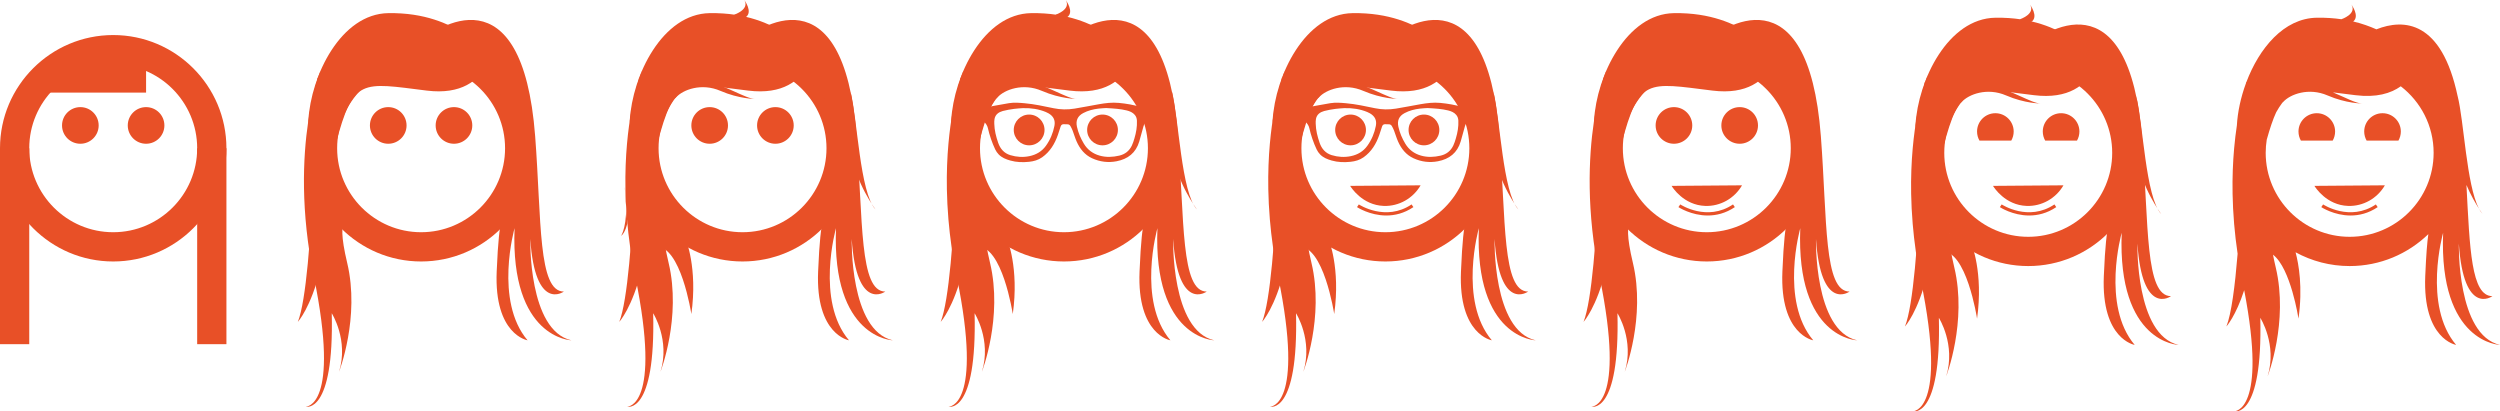 <!-- Generator: Adobe Illustrator 19.2.1, SVG Export Plug-In  -->
<svg version="1.1"
	 xmlns="http://www.w3.org/2000/svg" xmlns:xlink="http://www.w3.org/1999/xlink" xmlns:a="http://ns.adobe.com/AdobeSVGViewerExtensions/3.0/"
	 x="0px" y="0px" width="769.193px" height="126.583px" viewBox="0 0 769.193 126.583"
	 style="enable-background:new 0 0 769.193 126.583;" xml:space="preserve">
<style type="text/css">
	.st0{fill:#E85027;}
</style>
<defs>
</defs>
<g>
	<path class="st0" d="M34.833,80.45C15.626,80.45,0,64.823,0,45.616s15.626-34.833,34.833-34.833s34.834,15.626,34.834,34.833
		S54.04,80.45,34.833,80.45z M34.833,19.783C20.589,19.783,9,31.372,9,45.616C9,59.861,20.589,71.45,34.833,71.45
		c14.245,0,25.834-11.589,25.834-25.833C60.667,31.372,49.078,19.783,34.833,19.783z"/>
	<rect x="60.667" y="45.616" class="st0" width="9" height="60.28"/>
	<rect y="45.616" class="st0" width="9" height="60.28"/>
	<rect x="14.539" y="19.492" class="st0" width="30.406" height="9"/>
	<circle class="st0" cx="24.722" cy="38.593" r="5.636"/>
	<circle class="st0" cx="44.945" cy="38.593" r="5.636"/>
</g>
<g>
	<path class="st0" d="M129.565,80.45c-19.207,0-34.833-15.626-34.833-34.833s15.626-34.833,34.833-34.833
		s34.833,15.626,34.833,34.833S148.772,80.45,129.565,80.45z M129.565,19.783c-14.244,0-25.833,11.589-25.833,25.833
		c0,14.245,11.589,25.833,25.833,25.833s25.833-11.589,25.833-25.833C155.398,31.372,143.809,19.783,129.565,19.783z"/>
	<circle class="st0" cx="119.453" cy="38.593" r="5.636"/>
	<circle class="st0" cx="139.676" cy="38.593" r="5.636"/>
	<path class="st0" d="M99.231,20.429"/>
	<path class="st0" d="M98.593,22.133c0.911-3.071-10.272,22.742-2.022,62.992s-2.5,40-2.5,40s8.75,2.5,8-28.75
		c0,0,5.25,8.25,2.25,18c0,0,6.5-16.75,2.5-33.5s1.301-12.25,1.301-12.25S94.366,36.39,98.593,22.133z"/>
	<path class="st0" d="M97.825,23.992c-0.734-4.203-0.999,61.976-6.188,75.05C91.637,99.042,107.828,81.275,97.825,23.992z"/>
	<path class="st0" d="M94.863,37.17c0.792-14.045,10.073-32.907,24.591-33.128c23.034-0.351,27.618,14.333,32.868,5.833
		c0,0,0.389,20.651-21,18c-20.167-2.5-22.588-4.019-28,16.354C97.571,65.875,94.863,37.17,94.863,37.17z"/>
	<path class="st0" d="M128.821,13.208c5.22-4.833,31.875-23.083,35.833,28.667c1.984,25.938,0.833,47.833,8.833,47.833
		c0,0-8.833,6.475-10.333-16.179c0,0-0.667,28.179,12.667,31.179c0,0-18.833-0.5-17.5-34.5c0,0-6.333,22.333,4,34.5
		c0,0-10.317-1.691-9.5-21.167c0.817-19.476,2-14.667,3.333-22.833c1.333-8.167,2.167-22-1.167-29.833
		S128.821,13.208,128.821,13.208z"/>
</g>
<g>
	<path class="st0" d="M228.46,80.45c-19.207,0-34.833-15.626-34.833-34.833s15.626-34.833,34.833-34.833
		s34.833,15.626,34.833,34.833S247.667,80.45,228.46,80.45z M228.46,19.783c-14.244,0-25.833,11.589-25.833,25.833
		c0,14.245,11.589,25.833,25.833,25.833s25.833-11.589,25.833-25.833C254.293,31.372,242.704,19.783,228.46,19.783z"/>
	<circle class="st0" cx="218.349" cy="38.593" r="5.636"/>
	<circle class="st0" cx="238.572" cy="38.593" r="5.636"/>
	<path class="st0" d="M198.127,20.429"/>
	<path class="st0" d="M197.489,22.133c0.541-1.825-3.189,6.551-4.573,22.096c-0.371,4.165-0.573,8.844-0.48,13.98
		c0.054,2.95,0.205,6.05,0.477,9.289c0.462,5.492,1.274,11.386,2.553,17.626c8.25,40.25-2.5,40-2.5,40s8.75,2.5,8-28.75
		c0,0,5.25,8.25,2.25,18c0,0,6.5-16.75,2.5-33.5s1.301-12.25,1.301-12.25S193.261,36.39,197.489,22.133z"/>
	<path class="st0" d="M196.72,23.992c-0.734-4.203-0.999,61.976-6.188,75.05C190.532,99.042,206.723,81.275,196.72,23.992z"/>
	<path class="st0" d="M193.758,37.17c0.792-14.045,10.073-32.907,24.591-33.128c23.034-0.351,27.618,14.333,32.868,5.833
		c0,0,0.389,20.651-21,18c-20.167-2.5-22.588-4.019-28,16.354C196.466,65.875,193.758,37.17,193.758,37.17z"/>
	<path class="st0" d="M227.716,13.208c5.22-4.833,31.875-23.083,35.833,28.667c1.984,25.938,0.833,47.833,8.833,47.833
		c0,0-8.833,6.475-10.333-16.179c0,0-0.667,28.179,12.667,31.179c0,0-18.833-0.5-17.5-34.5c0,0-6.333,22.333,4,34.5
		c0,0-10.317-1.691-9.5-21.167c0.817-19.476,2-14.667,3.333-22.833s2.167-22-1.167-29.833
		C250.55,23.042,227.716,13.208,227.716,13.208z"/>
	<path class="st0" d="M210.96,73.529c0,0,3.755,8.846,1.753,23.096c0,0-3.275-21.435-11.003-20.675
		C193.982,76.709,201.96,64.933,210.96,73.529z"/>
	<path class="st0" d="M218.024,25.466c4.432,0.331,11.562,5.034,14.312,4.971c0,0-4.875,0.03-10.688-2.485s-11.511-0.36-13.631,2
		c-2.119,2.36,1.318-7.152,1.318-7.152"/>
	<path class="st0" d="M261.684,28.172c2.11,8.203,2.86,31.12,7.693,36.287c0,0-6.25-8.417-7.167-16.917"/>
	<path class="st0" d="M193.018,68.688c0,0-0.605,2.937-1.933,3.906c0,0,2.182-3.189,1.403-12.313
		C191.71,51.156,193.018,68.688,193.018,68.688z"/>
	<path class="st0" d="M225.924,4.506c0,0,4.828-1.589,3.078-4.506c0,0,2.806,3.75,0.382,5.333
		C226.96,6.917,225.924,4.506,225.924,4.506z"/>
</g>
<g>
	<circle class="st0" cx="316.644" cy="39.981" r="4.733"/>
	<circle class="st0" cx="339.221" cy="39.981" r="4.733"/>
	<path class="st0" d="M327.355,80.45c-19.207,0-34.833-15.626-34.833-34.833s15.626-34.833,34.833-34.833
		s34.834,15.626,34.834,34.833S346.562,80.45,327.355,80.45z M327.355,19.783c-14.244,0-25.833,11.589-25.833,25.833
		c0,14.245,11.589,25.833,25.833,25.833c14.245,0,25.834-11.589,25.834-25.833C353.189,31.372,341.6,19.783,327.355,19.783z"/>
	<path class="st0" d="M297.022,20.429"/>
	<path class="st0" d="M296.384,22.133c0.541-1.825-3.189,6.551-4.573,22.096c-0.371,4.165-0.573,8.844-0.48,13.98
		c0.054,2.95,0.205,6.05,0.477,9.289c0.462,5.492,1.274,11.386,2.553,17.626c8.25,40.25-2.5,40-2.5,40s8.75,2.5,8-28.75
		c0,0,5.25,8.25,2.25,18c0,0,6.5-16.75,2.5-33.5s1.301-12.25,1.301-12.25S292.156,36.39,296.384,22.133z"/>
	<path class="st0" d="M295.615,23.992c-0.734-4.203-0.999,61.976-6.188,75.05C289.427,99.042,305.619,81.275,295.615,23.992z"/>
	<path class="st0" d="M292.653,37.17c0.792-14.045,10.073-32.907,24.591-33.128c23.034-0.351,27.618,14.333,32.868,5.833
		c0,0,0.389,20.651-21,18c-20.167-2.5-22.588-4.019-28,16.354C295.362,65.875,292.653,37.17,292.653,37.17z"/>
	<path class="st0" d="M326.612,13.208c5.22-4.833,31.875-23.083,35.833,28.667c1.984,25.938,0.833,47.833,8.833,47.833
		c0,0-8.833,6.475-10.333-16.179c0,0-0.667,28.179,12.667,31.179c0,0-18.833-0.5-17.5-34.5c0,0-6.333,22.333,4,34.5
		c0,0-10.317-1.691-9.5-21.167c0.817-19.476,2-14.667,3.333-22.833c1.333-8.167,2.167-22-1.167-29.833
		S326.612,13.208,326.612,13.208z"/>
	<path class="st0" d="M309.856,73.529c0,0,3.755,8.846,1.753,23.096c0,0-3.275-21.435-11.003-20.675
		C292.878,76.709,300.856,64.933,309.856,73.529z"/>
	<path class="st0" d="M316.919,25.466c4.432,0.331,11.562,5.034,14.312,4.971c0,0-4.875,0.03-10.688-2.485s-11.511-0.36-13.631,2
		s1.318-7.152,1.318-7.152"/>
	<path class="st0" d="M360.579,28.172c2.11,8.203,2.86,31.12,7.693,36.287c0,0-6.25-8.417-7.167-16.917"/>
	<path class="st0" d="M324.819,4.506c0,0,4.828-1.589,3.078-4.506c0,0,2.806,3.75,0.382,5.333S324.819,4.506,324.819,4.506z"/>
	<g id="qdAVB9.tif_4_">
		<g>
			<path class="st0" d="M353.522,36.556c-0.197,0.21-0.368,0.455-0.596,0.624c-0.581,0.431-0.911,1.019-1.103,1.686
				c-0.443,1.543-0.838,3.1-1.291,4.64c-1.038,3.529-3.515,5.453-7.029,6.118c-2.572,0.487-5.078,0.175-7.471-0.921
				c-2.316-1.06-3.781-2.924-4.785-5.18c-0.482-1.085-0.805-2.24-1.231-3.351c-0.185-0.484-0.422-0.953-0.682-1.403
				c-0.214-0.371-0.559-0.554-1.016-0.526c-0.347,0.021-0.697-0.022-1.046-0.028c-0.46-0.007-0.775,0.227-0.92,0.646
				c-0.301,0.871-0.562,1.756-0.864,2.627c-0.958,2.759-2.413,5.178-4.842,6.903c-1.201,0.853-2.577,1.242-4.023,1.392
				c-1.952,0.203-3.893,0.152-5.793-0.394c-1.312-0.377-2.585-0.87-3.555-1.873c-0.43-0.445-0.807-0.979-1.071-1.537
				c-0.997-2.112-1.741-4.32-2.267-6.596c-0.178-0.772-0.618-1.371-1.153-1.9c-0.708-0.701-1.02-1.518-0.959-2.506
				c0.033-0.533,0.006-1.069,0.006-1.654c2.902-0.54,5.737-1.121,8.591-1.579c1.594-0.256,3.216-0.125,4.829,0.019
				c3.014,0.269,5.957,0.921,8.911,1.534c2.136,0.443,4.304,0.476,6.456,0.12c2.498-0.413,4.984-0.901,7.477-1.345
				c2.03-0.362,4.077-0.607,6.136-0.414c2.31,0.217,4.597,0.605,6.824,1.29c0.459,0.141,0.938,0.225,1.414,0.297
				c0.452,0.069,0.792,0.283,1.051,0.646C353.522,34.779,353.522,35.668,353.522,36.556z M340.349,33.246
				c-0.471,0.032-1.413,0.057-2.346,0.168c-1.646,0.195-3.247,0.592-4.721,1.375c-1.726,0.916-2.346,2.292-1.93,4.201
				c0.407,1.865,1.154,3.601,2.132,5.226c1.113,1.849,2.744,3.062,4.826,3.657c2.017,0.577,4.032,0.481,6.053,0.011
				c1.793-0.417,3.099-1.454,3.885-3.101c0.338-0.708,0.574-1.471,0.798-2.227c0.526-1.771,0.849-3.576,0.761-5.437
				c-0.03-0.648-0.213-1.241-0.632-1.746c-0.659-0.796-1.567-1.158-2.527-1.397C344.737,33.502,342.778,33.384,340.349,33.246z
				 M314.712,33.271c-0.768,0.062-1.752,0.094-2.722,0.231c-1.165,0.165-2.339,0.342-3.47,0.656
				c-1.239,0.344-2.261,1.044-2.525,2.433c-0.092,0.483-0.088,0.991-0.076,1.486c0.048,2.019,0.542,3.954,1.195,5.848
				c0.64,1.856,1.825,3.234,3.743,3.813c1.927,0.582,3.898,0.717,5.892,0.301c2.087-0.435,3.822-1.455,5.06-3.186
				c1.317-1.84,2.187-3.907,2.615-6.13c0.333-1.729-0.299-2.977-1.824-3.856c-0.266-0.154-0.545-0.291-0.829-0.408
				C319.577,33.558,317.286,33.208,314.712,33.271z"/>
		</g>
	</g>
</g>
<g>
	<path class="st0" d="M525.146,80.45c-19.207,0-34.833-15.626-34.833-34.833s15.626-34.833,34.833-34.833
		c19.207,0,34.833,15.626,34.833,34.833S544.353,80.45,525.146,80.45z M525.146,19.783c-14.244,0-25.833,11.589-25.833,25.833
		c0,14.245,11.589,25.833,25.833,25.833c14.244,0,25.833-11.589,25.833-25.833C550.979,31.372,539.39,19.783,525.146,19.783z"/>
	<circle class="st0" cx="515.035" cy="38.593" r="5.636"/>
	<circle class="st0" cx="535.258" cy="38.593" r="5.636"/>
	<path class="st0" d="M494.813,20.429"/>
	<path class="st0" d="M494.175,22.133c0.911-3.071-10.272,22.742-2.022,62.992s-2.5,40-2.5,40s8.75,2.5,8-28.75
		c0,0,5.25,8.25,2.25,18c0,0,6.5-16.75,2.5-33.5s1.301-12.25,1.301-12.25S489.947,36.39,494.175,22.133z"/>
	<path class="st0" d="M493.406,23.992c-0.734-4.203-0.999,61.976-6.188,75.05C487.218,99.042,503.409,81.275,493.406,23.992z"/>
	<path class="st0" d="M490.444,37.17c0.792-14.045,10.073-32.907,24.591-33.128c23.034-0.351,27.618,14.333,32.868,5.833
		c0,0,0.389,20.651-21,18c-20.167-2.5-22.588-4.019-28,16.354C493.152,65.875,490.444,37.17,490.444,37.17z"/>
	<path class="st0" d="M524.402,13.208c5.22-4.833,31.875-23.083,35.833,28.667c1.984,25.938,0.833,47.833,8.833,47.833
		c0,0-8.833,6.475-10.333-16.179c0,0-0.667,28.179,12.667,31.179c0,0-18.833-0.5-17.5-34.5c0,0-6.333,22.333,4,34.5
		c0,0-10.317-1.691-9.5-21.167c0.817-19.476,2-14.667,3.333-22.833c1.333-8.167,2.167-22-1.167-29.833
		S524.402,13.208,524.402,13.208z"/>
	<path class="st0" d="M514.308,57.189c0.235,0.393,3.691,5.946,10.367,6.169c4.609,0.154,8.964-2.293,11.31-6.34"/>
	<path class="st0" d="M525.437,66.306c-5.103,0-8.964-2.542-9.021-2.581l0.559-0.83c0.081,0.054,8.227,5.392,16.234,0l0.559,0.829
		C530.894,65.66,528.008,66.306,525.437,66.306z"/>
</g>
<g>
	<circle class="st0" cx="415.539" cy="39.981" r="4.733"/>
	<circle class="st0" cx="438.117" cy="39.981" r="4.733"/>
	<path class="st0" d="M426.251,80.45c-19.207,0-34.834-15.626-34.834-34.833s15.627-34.833,34.834-34.833
		s34.833,15.626,34.833,34.833S445.458,80.45,426.251,80.45z M426.251,19.783c-14.245,0-25.834,11.589-25.834,25.833
		c0,14.245,11.589,25.833,25.834,25.833c14.244,0,25.833-11.589,25.833-25.833C452.084,31.372,440.495,19.783,426.251,19.783z"/>
	<path class="st0" d="M395.917,20.429"/>
	<path class="st0" d="M395.279,22.133c0.541-1.825-3.189,6.551-4.573,22.096c-0.371,4.165-0.573,8.844-0.48,13.98
		c0.054,2.95,0.205,6.05,0.477,9.289c0.462,5.492,1.274,11.386,2.553,17.626c8.25,40.25-2.5,40-2.5,40s8.75,2.5,8-28.75
		c0,0,5.25,8.25,2.25,18c0,0,6.5-16.75,2.5-33.5s1.301-12.25,1.301-12.25S391.052,36.39,395.279,22.133z"/>
	<path class="st0" d="M394.51,23.992c-0.734-4.203-0.999,61.976-6.188,75.05C388.323,99.042,404.514,81.275,394.51,23.992z"/>
	<path class="st0" d="M391.549,37.17c0.792-14.045,10.073-32.907,24.591-33.128c23.034-0.351,27.618,14.333,32.868,5.833
		c0,0,0.389,20.651-21,18c-20.167-2.5-22.588-4.019-28,16.354C394.257,65.875,391.549,37.17,391.549,37.17z"/>
	<path class="st0" d="M425.507,13.208c5.22-4.833,31.875-23.083,35.833,28.667c1.984,25.938,0.833,47.833,8.833,47.833
		c0,0-8.833,6.475-10.333-16.179c0,0-0.667,28.179,12.667,31.179c0,0-18.833-0.5-17.5-34.5c0,0-6.333,22.333,4,34.5
		c0,0-10.317-1.691-9.5-21.167s2-14.667,3.333-22.833s2.167-22-1.167-29.833C448.34,23.042,425.507,13.208,425.507,13.208z"/>
	<path class="st0" d="M408.751,73.529c0,0,3.755,8.846,1.753,23.096c0,0-3.275-21.435-11.003-20.675
		C391.773,76.709,399.751,64.933,408.751,73.529z"/>
	<path class="st0" d="M415.814,25.466c4.432,0.331,11.562,5.034,14.312,4.971c0,0-4.875,0.03-10.688-2.485s-11.511-0.36-13.631,2
		s1.318-7.152,1.318-7.152"/>
	<path class="st0" d="M459.475,28.172c2.11,8.203,2.86,31.12,7.693,36.287c0,0-6.25-8.417-7.167-16.917"/>
	<g id="qdAVB9.tif_1_">
		<g>
			<path class="st0" d="M452.418,36.556c-0.197,0.21-0.368,0.455-0.596,0.624c-0.581,0.431-0.911,1.019-1.103,1.686
				c-0.443,1.543-0.838,3.1-1.291,4.64c-1.038,3.529-3.515,5.453-7.029,6.118c-2.572,0.487-5.078,0.175-7.471-0.921
				c-2.316-1.06-3.781-2.924-4.785-5.18c-0.482-1.085-0.805-2.24-1.231-3.351c-0.185-0.484-0.422-0.953-0.682-1.403
				c-0.214-0.371-0.559-0.554-1.016-0.526c-0.347,0.021-0.697-0.022-1.046-0.028c-0.46-0.007-0.775,0.227-0.92,0.646
				c-0.301,0.871-0.562,1.756-0.864,2.627c-0.958,2.759-2.413,5.178-4.842,6.903c-1.201,0.853-2.577,1.242-4.023,1.392
				c-1.952,0.203-3.893,0.152-5.793-0.394c-1.312-0.377-2.585-0.87-3.555-1.873c-0.43-0.445-0.807-0.979-1.071-1.537
				c-0.997-2.112-1.741-4.32-2.267-6.596c-0.178-0.772-0.618-1.371-1.153-1.9c-0.708-0.701-1.02-1.518-0.959-2.506
				c0.033-0.533,0.006-1.069,0.006-1.654c2.902-0.54,5.737-1.121,8.591-1.579c1.594-0.256,3.216-0.125,4.829,0.019
				c3.014,0.269,5.957,0.921,8.911,1.534c2.136,0.443,4.304,0.476,6.456,0.12c2.498-0.413,4.984-0.901,7.477-1.345
				c2.03-0.362,4.077-0.607,6.136-0.414c2.31,0.217,4.597,0.605,6.824,1.29c0.459,0.141,0.938,0.225,1.414,0.297
				c0.452,0.069,0.792,0.283,1.051,0.646C452.418,34.779,452.418,35.668,452.418,36.556z M439.245,33.246
				c-0.471,0.032-1.413,0.057-2.346,0.168c-1.646,0.195-3.247,0.592-4.721,1.375c-1.726,0.916-2.346,2.292-1.93,4.201
				c0.407,1.865,1.154,3.601,2.132,5.226c1.113,1.849,2.744,3.062,4.826,3.657c2.017,0.577,4.032,0.481,6.053,0.011
				c1.793-0.417,3.099-1.454,3.885-3.101c0.338-0.708,0.574-1.471,0.798-2.227c0.526-1.771,0.849-3.576,0.761-5.437
				c-0.03-0.648-0.213-1.241-0.632-1.746c-0.659-0.796-1.567-1.158-2.527-1.397C443.632,33.502,441.673,33.384,439.245,33.246z
				 M413.607,33.271c-0.768,0.062-1.752,0.094-2.722,0.231c-1.165,0.165-2.339,0.342-3.47,0.656
				c-1.239,0.344-2.261,1.044-2.525,2.433c-0.092,0.483-0.088,0.991-0.076,1.486c0.048,2.019,0.542,3.954,1.195,5.848
				c0.64,1.856,1.825,3.234,3.743,3.813c1.927,0.582,3.898,0.717,5.892,0.301c2.087-0.435,3.822-1.455,5.06-3.186
				c1.317-1.84,2.187-3.907,2.615-6.13c0.333-1.729-0.299-2.977-1.824-3.856c-0.266-0.154-0.545-0.291-0.829-0.408
				C418.472,33.558,416.181,33.208,413.607,33.271z"/>
		</g>
	</g>
	<path class="st0" d="M415.412,57.189c0.235,0.393,3.691,5.946,10.367,6.169c4.609,0.154,8.964-2.293,11.31-6.34"/>
	<path class="st0" d="M426.542,66.306c-5.103,0-8.964-2.542-9.021-2.581l0.559-0.83c0.08,0.054,8.227,5.392,16.234,0l0.559,0.829
		C431.999,65.66,429.113,66.306,426.542,66.306z"/>
</g>
<g>
	<path class="st0" d="M624.042,81.86c-19.208,0-34.834-15.626-34.834-34.833s15.626-34.833,34.834-34.833
		c19.207,0,34.833,15.626,34.833,34.833S643.249,81.86,624.042,81.86z M624.042,21.194c-14.245,0-25.834,11.589-25.834,25.833
		c0,14.244,11.589,25.833,25.834,25.833c14.244,0,25.833-11.589,25.833-25.833C649.875,32.783,638.286,21.194,624.042,21.194z"/>
	<path class="st0" d="M593.708,21.84"/>
	<path class="st0" d="M593.07,23.544c0.541-1.825-3.189,6.551-4.573,22.096c-0.371,4.165-0.573,8.844-0.48,13.98
		c0.054,2.95,0.205,6.05,0.477,9.289c0.462,5.492,1.274,11.386,2.553,17.626c8.25,40.25-2.5,40-2.5,40s8.75,2.5,8-28.75
		c0,0,5.25,8.25,2.25,18c0,0,6.5-16.75,2.5-33.5s1.301-12.25,1.301-12.25S588.842,37.801,593.07,23.544z"/>
	<path class="st0" d="M592.301,25.403c-0.734-4.203-0.999,61.976-6.188,75.05C586.113,100.453,602.305,82.686,592.301,25.403z"/>
	<path class="st0" d="M589.339,38.581c0.792-14.045,10.073-32.907,24.591-33.128c23.034-0.351,27.618,14.333,32.868,5.833
		c0,0,0.389,20.651-21,18c-20.167-2.5-22.588-4.019-28,16.354C592.047,67.286,589.339,38.581,589.339,38.581z"/>
	<path class="st0" d="M623.297,14.619c5.22-4.833,31.875-23.083,35.833,28.667c1.984,25.938,0.833,47.833,8.833,47.833
		c0,0-8.833,6.475-10.333-16.179c0,0-0.667,28.179,12.667,31.179c0,0-18.833-0.5-17.5-34.5c0,0-6.333,22.333,4,34.5
		c0,0-10.317-1.691-9.5-21.167s2-14.667,3.333-22.833c1.333-8.167,2.167-22-1.167-29.833S623.297,14.619,623.297,14.619z"/>
	<path class="st0" d="M606.542,74.94c0,0,3.755,8.846,1.753,23.096c0,0-3.275-21.435-11.003-20.675
		C589.564,78.12,597.542,66.344,606.542,74.94z"/>
	<path class="st0" d="M613.605,26.877c4.432,0.331,11.562,5.034,14.312,4.971c0,0-4.875,0.03-10.688-2.485s-11.511-0.36-13.631,2
		c-2.119,2.36,1.318-7.152,1.318-7.152"/>
	<path class="st0" d="M657.265,29.583c2.11,8.203,2.86,31.12,7.693,36.287c0,0-6.25-8.417-7.167-16.917"/>
	<path class="st0" d="M621.505,5.917c0,0,4.828-1.589,3.078-4.506c0,0,2.806,3.75,0.382,5.333
		C622.542,8.328,621.505,5.917,621.505,5.917z"/>
	<path class="st0" d="M613.203,57.189c0.235,0.393,3.691,5.946,10.367,6.169c4.609,0.154,8.964-2.293,11.31-6.34"/>
	<path class="st0" d="M624.333,66.306c-5.103,0-8.964-2.542-9.021-2.581l0.559-0.83c0.081,0.054,8.227,5.392,16.234,0l0.559,0.829
		C629.79,65.66,626.904,66.306,624.333,66.306z"/>
	<g>
		<path class="st0" d="M619.566,40.468c0-3.112-2.523-5.636-5.636-5.636c-3.112,0-5.636,2.523-5.636,5.636
			c0,1.013,0.271,1.96,0.738,2.782h9.795C619.295,42.429,619.566,41.481,619.566,40.468z"/>
		<path class="st0" d="M639.788,40.468c0-3.112-2.523-5.636-5.636-5.636s-5.636,2.523-5.636,5.636c0,1.013,0.271,1.96,0.738,2.782
			h9.795C639.518,42.429,639.788,41.481,639.788,40.468z"/>
	</g>
</g>
<g>
	<path class="st0" d="M769.193,106.119c-13.333-3-12.667-31.179-12.667-31.179c1.5,22.654,10.333,16.179,10.333,16.179
		c-6.547,0-6.966-14.667-7.989-34.21c1.283,3.076,2.817,5.682,3.843,7.278c-3.827-7.266-4.621-27.095-6.553-34.604l0.001,0.029
		C751.244,6.34,739.64,5.663,731.165,9.026c-2.036-0.904-4.382-1.768-7.135-2.42c2.091-1.65-0.552-5.196-0.552-5.196
		c1.75,2.917-3.078,4.506-3.078,4.506s0.002,0.004,0.002,0.004c-2.28-0.33-4.791-0.511-7.577-0.469
		c-10.157,0.155-17.746,9.435-21.662,19.806c-0.042-0.121-0.084,0.003-0.125,0.334c-1.606,4.35-2.572,8.875-2.803,12.989
		c0,0,0,0.002,0,0.002c-0.324,2.152-0.615,4.506-0.843,7.057c-0.371,4.165-0.573,8.844-0.48,13.98
		c0.054,2.95,0.205,6.05,0.477,9.289c0.248,2.944,0.606,6.011,1.072,9.176c-0.813,9.973-1.917,18.497-3.453,22.367
		c0,0,2.893-3.176,5.478-11.169c7.206,37.484-3.044,37.252-3.044,37.252s8.75,2.5,8-28.75c0,0,5.25,8.25,2.25,18
		c0,0,6.5-16.75,2.5-33.5c-0.35-1.467-0.625-2.762-0.843-3.92c5.467,4.162,7.84,19.67,7.84,19.67
		c1.354-9.634,0.077-16.784-0.893-20.414c4.947,2.701,10.617,4.239,16.64,4.239c9.4,0,17.937-3.749,24.209-9.823
		c-0.354,2.471-0.675,6.284-0.953,12.915c-0.817,19.476,9.5,21.167,9.5,21.167c-10.333-12.167-4-34.5-4-34.5
		C750.359,105.619,769.193,106.119,769.193,106.119z M722.937,72.86c-14.245,0-25.834-11.589-25.834-25.833
		c0-1.38,0.112-2.735,0.321-4.057c0.994-3.53,1.916-6.292,2.906-8.429c0.56-1.01,1.184-1.98,1.869-2.902
		c0.084-0.062,0.179-0.148,0.294-0.276c2.119-2.36,7.818-4.515,13.631-2c5.812,2.515,10.688,2.485,10.688,2.485
		c-1.797,0.041-5.464-1.95-9.027-3.429c2.042,0.244,4.328,0.547,6.908,0.867c6.424,0.796,10.874-0.517,13.969-2.734
		c6.14,4.727,10.108,12.145,10.108,20.475C748.77,61.271,737.181,72.86,722.937,72.86z"/>
	<path class="st0" d="M762.713,64.187c0.354,0.672,0.731,1.245,1.14,1.682C763.854,65.869,763.393,65.244,762.713,64.187z"/>
	<path class="st0" d="M722.465,63.358c4.609,0.154,8.964-2.293,11.31-6.34l-21.677,0.171
		C712.334,57.583,715.79,63.136,722.465,63.358z"/>
	<path class="st0" d="M714.765,62.896l-0.559,0.83c0.058,0.039,3.919,2.581,9.021,2.581c2.571,0,5.457-0.646,8.33-2.581L731,62.896
		C722.992,68.287,714.846,62.949,714.765,62.896z"/>
	<path class="st0" d="M718.461,40.468c0-3.112-2.523-5.636-5.636-5.636c-3.112,0-5.636,2.523-5.636,5.636
		c0,1.013,0.271,1.96,0.738,2.782h9.795C718.19,42.429,718.461,41.481,718.461,40.468z"/>
	<path class="st0" d="M733.048,34.833c-3.112,0-5.635,2.523-5.635,5.636c0,1.013,0.271,1.96,0.738,2.782h9.795
		c0.467-0.821,0.738-1.769,0.738-2.782C738.684,37.356,736.161,34.833,733.048,34.833z"/>
</g>
</svg>